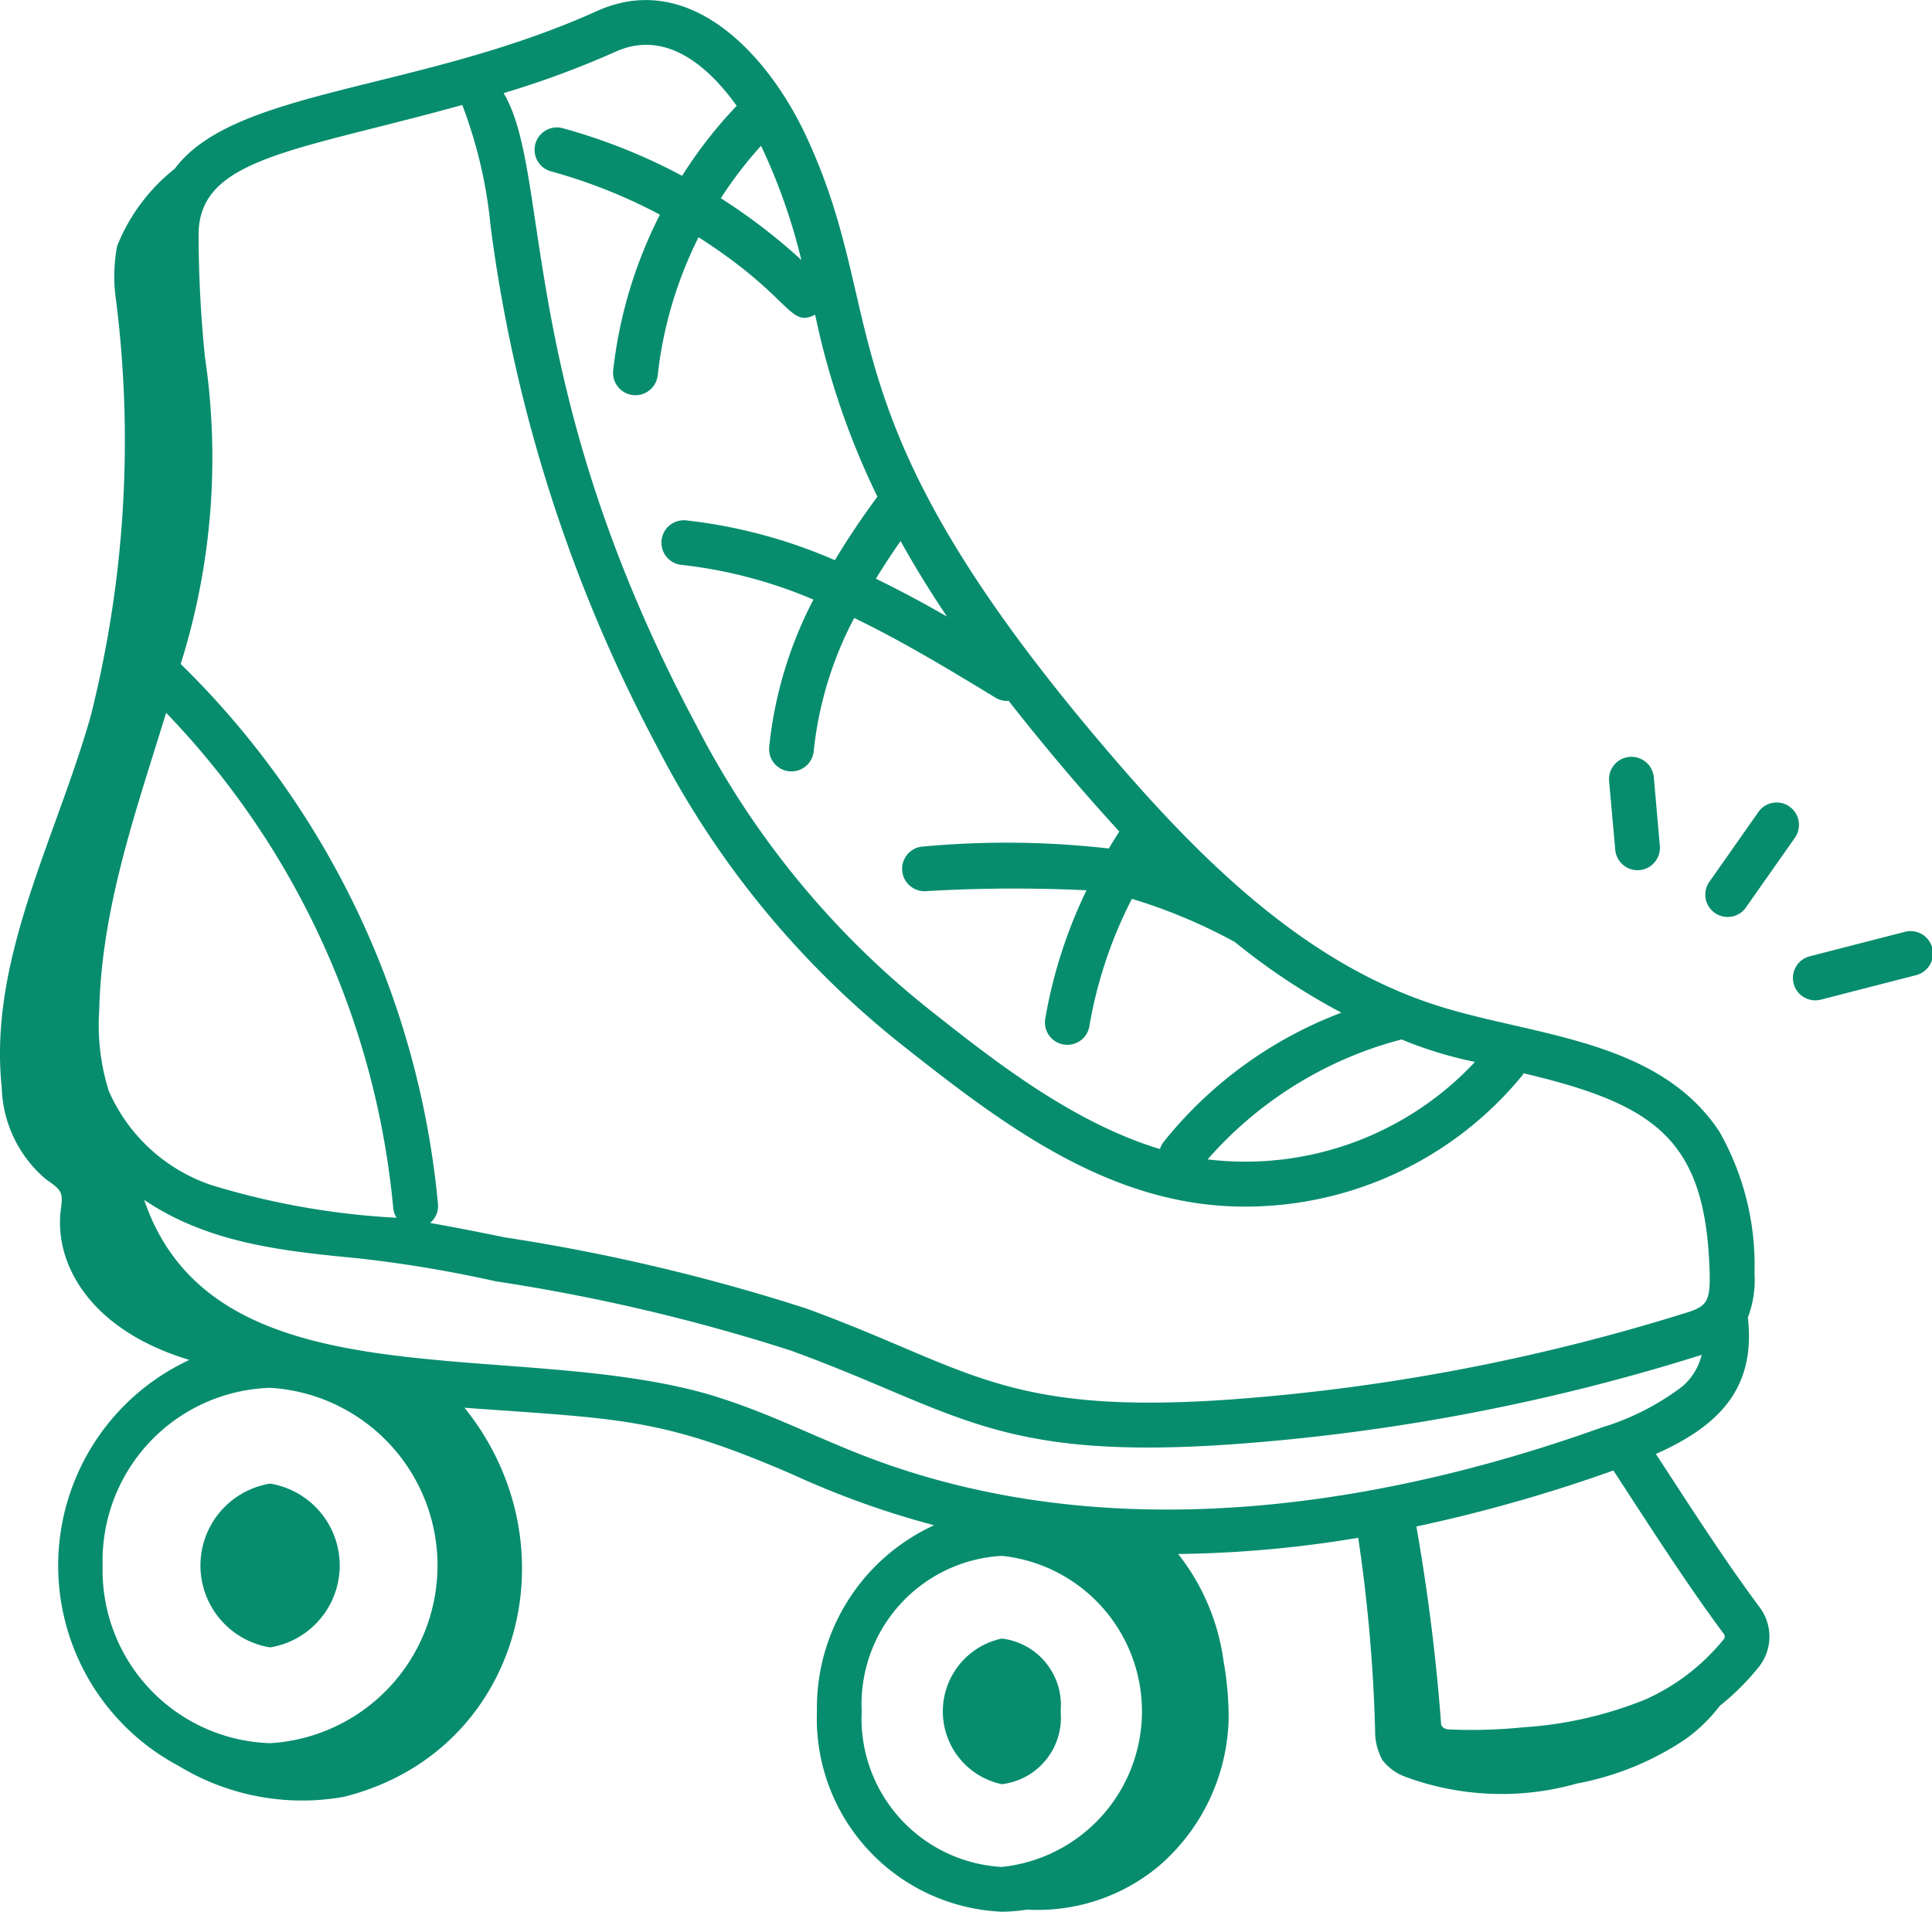 <svg xmlns="http://www.w3.org/2000/svg" width="58.215" height="57.601" viewBox="0 0 58.215 57.601">
  <g id="_x32_6" transform="translate(-2.625 -2.967)">
    <path id="Path_12249" data-name="Path 12249" d="M66.062,34.2l-2.841.731a.674.674,0,0,0,.335,1.306l2.843-.731a.675.675,0,1,0-.337-1.306Z" transform="translate(-6.065 -3.15)" fill="#078d6e"/>
    <path id="Path_12250" data-name="Path 12250" d="M62.319,29.984a.672.672,0,0,0-.939.163l-1.45,2.065a.674.674,0,1,0,1.1.774l1.45-2.063a.674.674,0,0,0-.163-.939Z" transform="translate(-5.771 -2.714)" fill="#078d6e"/>
    <path id="Path_12251" data-name="Path 12251" d="M57.164,28.333a.674.674,0,0,0-.612.731l.186,2.069a.674.674,0,0,0,1.343-.121L57.9,28.945a.677.677,0,0,0-.731-.612Z" transform="translate(-5.442 -2.56)" fill="#078d6e"/>
    <path id="Path_12252" data-name="Path 12252" d="M11.444,57.622a2.5,2.5,0,0,0,0-4.935,2.5,2.5,0,0,0,0,4.935Z" transform="translate(-0.681 -5.018)" fill="#078d6e"/>
    <path id="Path_12253" data-name="Path 12253" d="M37.773,60.074A2.019,2.019,0,0,0,36,57.88a2.243,2.243,0,0,0,0,4.388A2.019,2.019,0,0,0,37.773,60.074Z" transform="translate(-3.189 -5.542)" fill="#078d6e"/>
    <path id="Path_12254" data-name="Path 12254" d="M50.113,56.711a8.749,8.749,0,0,0,3.321-1.357,5,5,0,0,0,1.014-.991A7.572,7.572,0,0,0,55.6,53.22,1.47,1.47,0,0,0,55.65,51.4c-1.032-1.384-2.063-2.988-3.13-4.624,1.884-.839,3.018-1.963,2.771-4.111a3.156,3.156,0,0,0,.2-1.334,8.13,8.13,0,0,0-1.06-4.271c-1.806-2.732-5.446-2.869-8.286-3.728-4.261-1.277-7.557-4.664-10.483-8.134-8.352-9.9-6.179-12.651-8.761-18.161-1.179-2.5-3.537-4.981-6.291-3.736C15.243,5.724,9.685,5.636,7.893,8.049a5.631,5.631,0,0,0-1.74,2.334,4.969,4.969,0,0,0-.025,1.678,33.949,33.949,0,0,1-.772,12.49C4.3,28.266,2.274,31.886,2.677,35.729A3.755,3.755,0,0,0,4,38.491c.477.334.53.389.461.891-.224,1.635.854,3.655,3.87,4.56A6.833,6.833,0,0,0,8,56.17a7.16,7.16,0,0,0,4.984.937c5.325-1.326,6.987-7.57,3.637-11.724,4.747.345,5.914.293,9.883,2.008a26.254,26.254,0,0,0,4.268,1.532,6.05,6.05,0,0,0-3.531,5.61,5.824,5.824,0,0,0,5.571,6.035,5.149,5.149,0,0,0,.763-.063,5.7,5.7,0,0,0,3.939-1.288,6.039,6.039,0,0,0,2.133-4.5,9.655,9.655,0,0,0-.153-1.692,6.64,6.64,0,0,0-1.368-3.235,35.389,35.389,0,0,0,5.425-.488,48.077,48.077,0,0,1,.509,5.793,1.8,1.8,0,0,0,.221.906,1.543,1.543,0,0,0,.686.5,8.349,8.349,0,0,0,5.151.211ZM54.568,52.2a.126.126,0,0,1-.014.171,6.4,6.4,0,0,1-2.344,1.8,11.824,11.824,0,0,1-3.693.841,15.339,15.339,0,0,1-2.242.063c-.121-.006-.22-.079-.227-.164-.145-1.983-.4-3.981-.744-5.95a46.481,46.481,0,0,0,5.936-1.688c1.088,1.67,2.215,3.432,3.327,4.924Zm-7.5-17.236A9.47,9.47,0,0,1,39.013,37.9a11.7,11.7,0,0,1,5.843-3.614,12.11,12.11,0,0,0,2.212.677ZM31.163,21.546c-.694-.4-1.411-.784-2.145-1.142.226-.373.476-.751.743-1.135q.657,1.176,1.4,2.276ZM26.771,10.8A17.412,17.412,0,0,0,24.345,8.94a12.223,12.223,0,0,1,1.211-1.581A17.637,17.637,0,0,1,26.771,10.8ZM21.165,4.528c1.558-.705,2.849.5,3.658,1.627a13.539,13.539,0,0,0-1.645,2.109A17.377,17.377,0,0,0,19.6,6.835a.674.674,0,1,0-.355,1.3,16.035,16.035,0,0,1,3.265,1.3A13.644,13.644,0,0,0,21.1,14.142a.675.675,0,0,0,1.342.144,12.283,12.283,0,0,1,1.232-4.171c2.83,1.813,2.715,2.739,3.513,2.334a23.457,23.457,0,0,0,1.876,5.483c-.479.65-.908,1.288-1.281,1.914a15.453,15.453,0,0,0-4.489-1.2.674.674,0,0,0-.128,1.342,14.03,14.03,0,0,1,3.97,1.046A12.3,12.3,0,0,0,25.8,25.495a.674.674,0,0,0,1.343.112,11.034,11.034,0,0,1,1.221-4.02c1.494.723,2.917,1.587,4.254,2.4a.668.668,0,0,0,.351.1c.014,0,.027-.01.041-.011,1.18,1.5,2.258,2.762,3.343,3.946-.11.168-.215.339-.318.511a27.116,27.116,0,0,0-5.564-.062.674.674,0,0,0,.023,1.349,45.284,45.284,0,0,1,4.869-.028,14.555,14.555,0,0,0-1.239,3.848.675.675,0,1,0,1.331.221,13.229,13.229,0,0,1,1.277-3.812,16.394,16.394,0,0,1,3.1,1.3,19.57,19.57,0,0,0,3.212,2.13,12.538,12.538,0,0,0-5.368,3.909.66.66,0,0,0-.1.2c-2.641-.8-5.013-2.67-6.929-4.187a26.228,26.228,0,0,1-7.037-8.573C18.143,14.593,19.251,8.2,17.8,5.773a28.241,28.241,0,0,0,3.368-1.245Zm-4.612,1.6a13.927,13.927,0,0,1,.854,3.649,45.924,45.924,0,0,0,5.016,15.685,27.489,27.489,0,0,0,7.388,8.994c3.113,2.465,6.313,4.867,10.32,4.867a10.8,10.8,0,0,0,8.375-3.966c.012-.016.015-.035.026-.051,4.013.944,5.507,2.018,5.609,6.049.017.877-.11.991-.818,1.2a60.591,60.591,0,0,1-13.742,2.588c-6.757.457-7.79-.976-12.672-2.754a58.514,58.514,0,0,0-9.082-2.141c-.734-.15-1.482-.3-2.242-.433a.662.662,0,0,0,.238-.559A26.16,26.16,0,0,0,8.07,22.973,20.717,20.717,0,0,0,8.8,13.719a36.931,36.931,0,0,1-.191-3.71c.026-2.289,2.927-2.487,7.94-3.878ZM5.9,35.831a6.661,6.661,0,0,1-.286-2.408c.072-3.1,1.088-5.955,2.017-8.978a24.815,24.815,0,0,1,6.844,14.931.66.66,0,0,0,.1.283,23.205,23.205,0,0,1-5.6-.991A5.181,5.181,0,0,1,5.9,35.831ZM5.718,50.136a5.212,5.212,0,0,1,5.046-5.353,5.363,5.363,0,0,1,0,10.707,5.213,5.213,0,0,1-5.046-5.354Zm18.5-5.084c-6.039-1.867-15.1.393-17.248-5.931,1.925,1.3,4.138,1.539,6.471,1.762a38.266,38.266,0,0,1,4.118.69,56.916,56.916,0,0,1,8.889,2.085h0c5.008,1.823,6.149,3.315,13.228,2.832a61.724,61.724,0,0,0,14.223-2.7,1.816,1.816,0,0,1-.573.944,7.7,7.7,0,0,1-2.445,1.246c-5.786,2.074-14.338,3.907-22.229.848-1.485-.576-2.883-1.293-4.436-1.774Zm4.372,9.48a4.477,4.477,0,0,1,4.222-4.686,4.712,4.712,0,0,1,0,9.373,4.478,4.478,0,0,1-4.222-4.687Z" transform="translate(0)" fill="#078d6e"/>
  </g>
</svg>
